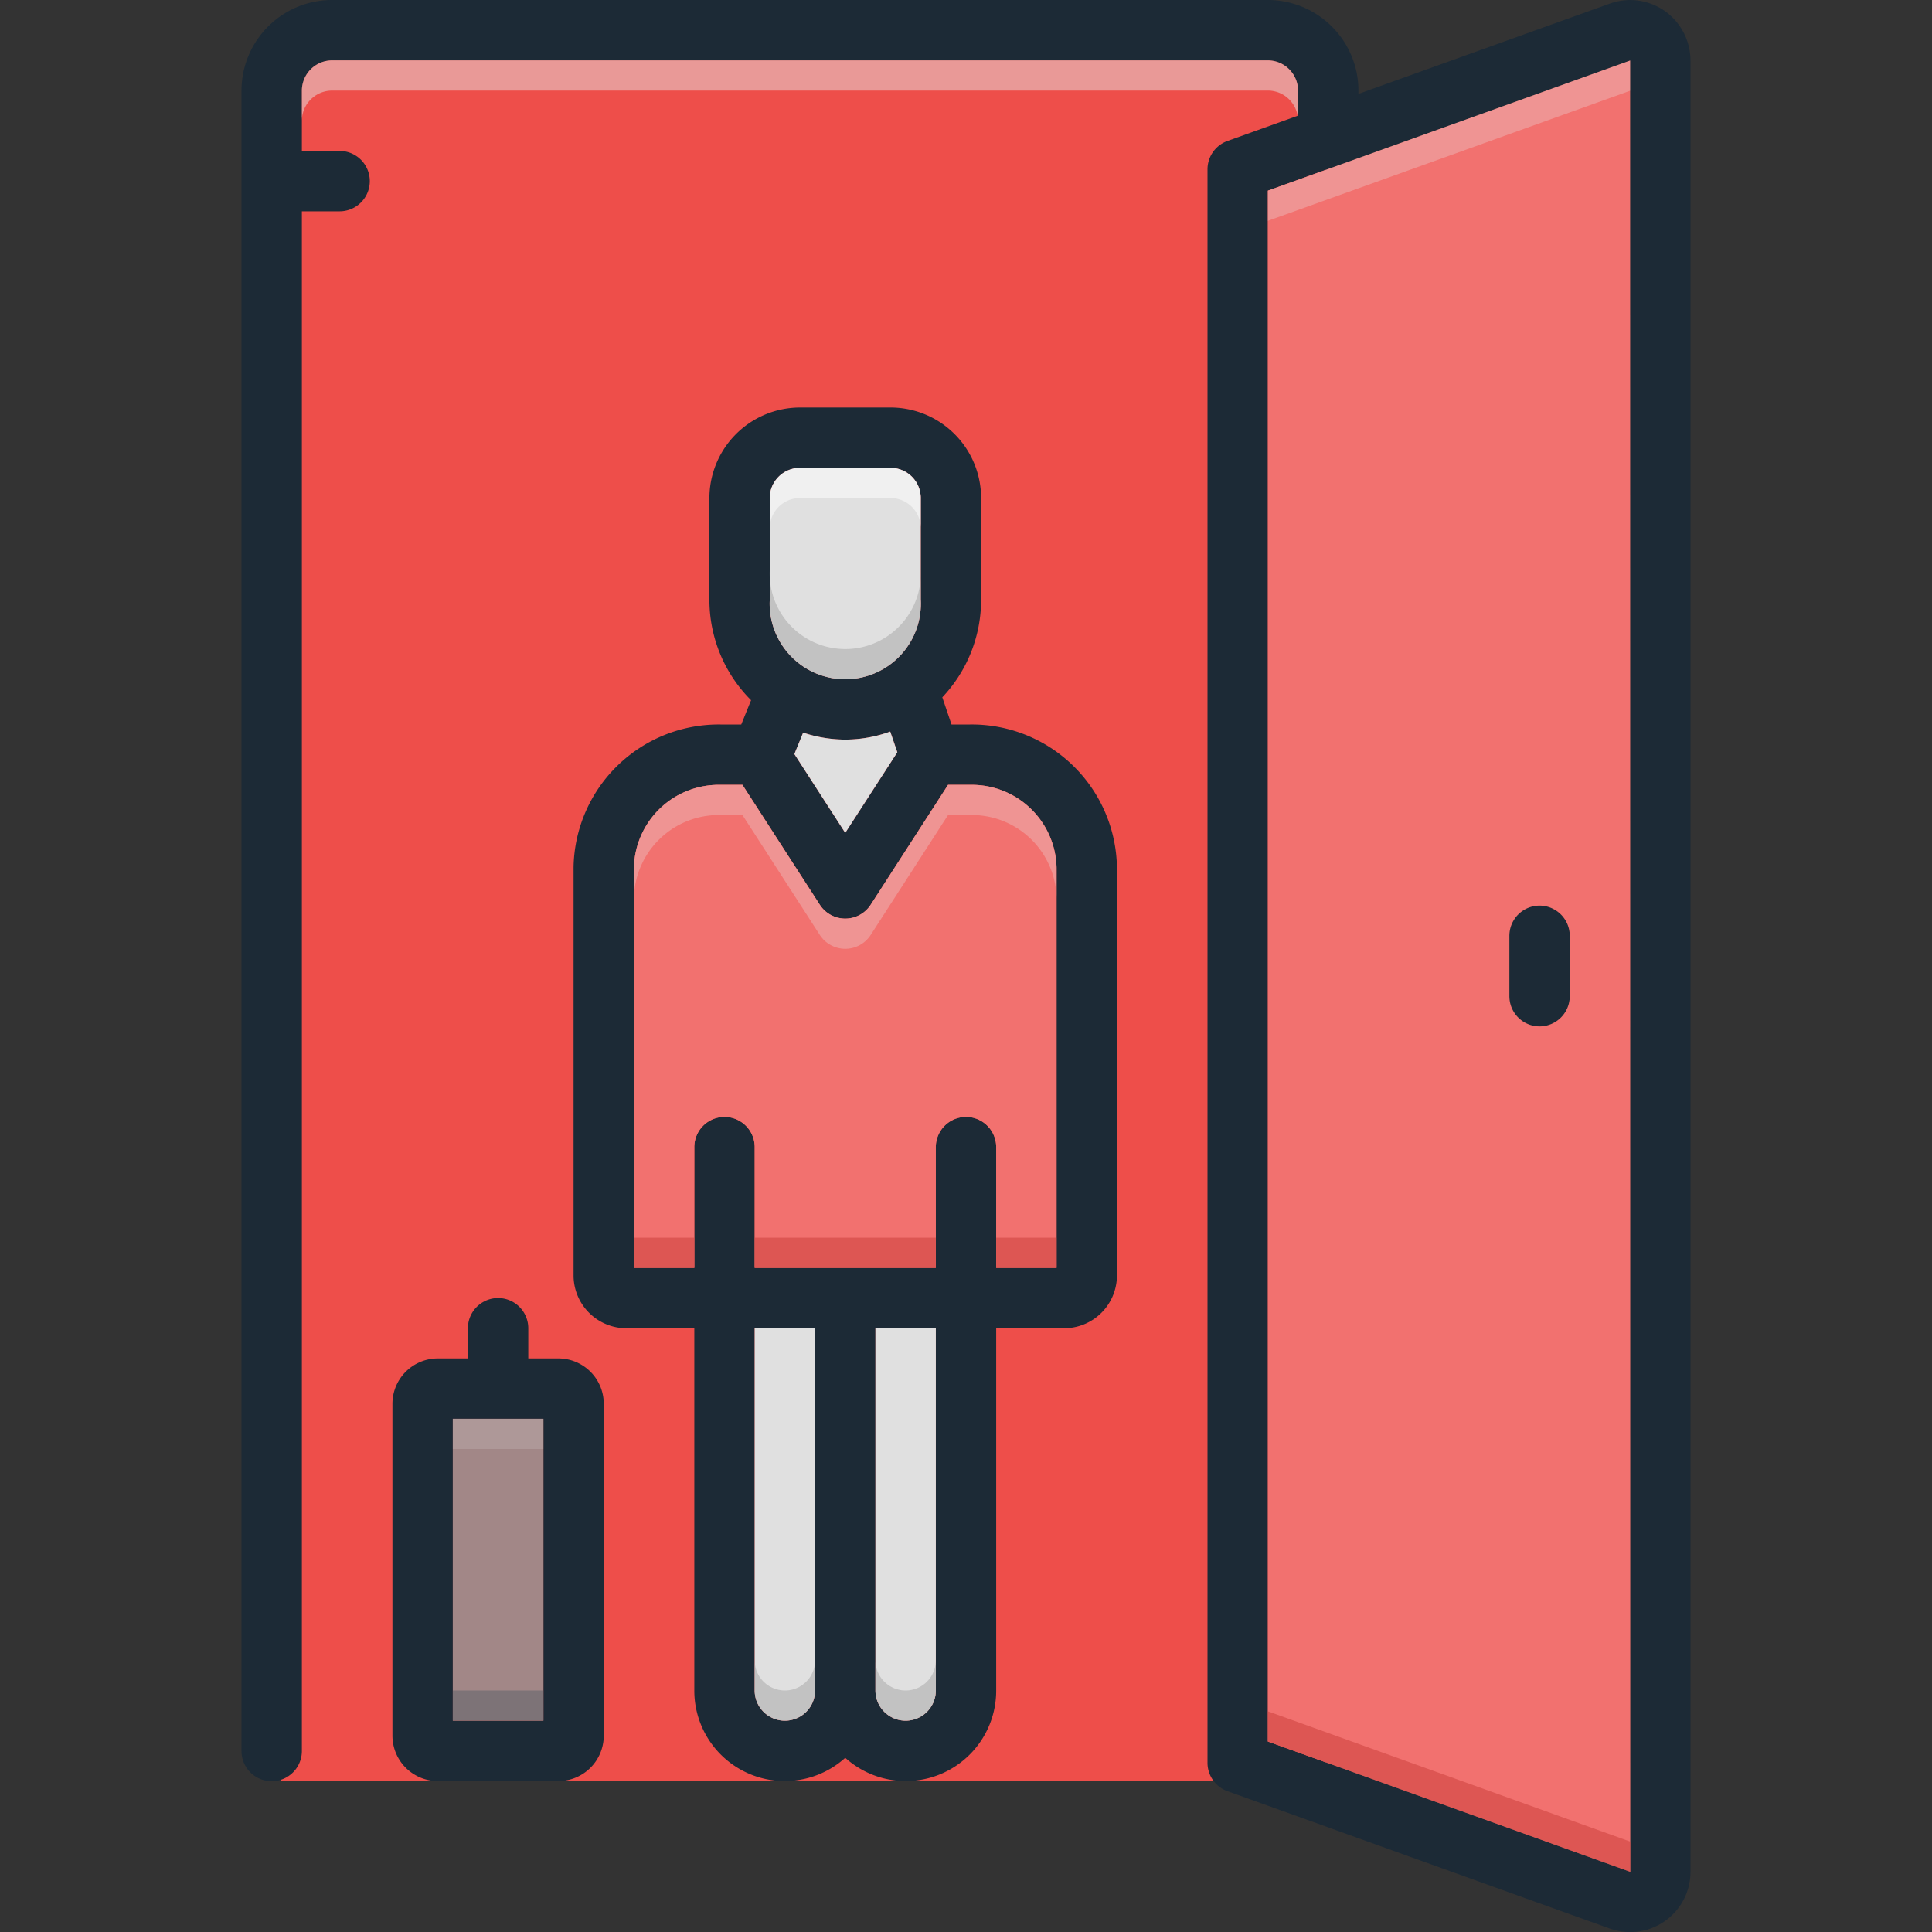 <svg xmlns="http://www.w3.org/2000/svg" data-name="Layer 1" viewBox="0 0 128 128"><rect x="0" y="0" width="128" height="128" fill="#333333" stroke="none"/><rect width="69.228" height="116.313" x="18.605" y="1.688" fill="#ee4e4a" class="colorffdb80 svgShape"></rect><path fill="#1c2a36" d="M64.27,48H63.04l-.61-1.8A9.399,9.399,0,0,0,65,39.71V33.06A6.002,6.002,0,0,0,59.08,27H52.92A6.013,6.013,0,0,0,47,33.08v6.63A9.397,9.397,0,0,0,49.76,46.39L49.11,48H47.73A9.62,9.62,0,0,0,38,57.48V84.53A3.502,3.502,0,0,0,41.52,88H46v24a5.99,5.99,0,0,0,10,4.46A5.99,5.99,0,0,0,66,112V88h4.48A3.502,3.502,0,0,0,74,84.53V57.48A9.62,9.62,0,0,0,64.27,48ZM51,33.08A2.004,2.004,0,0,1,52.92,31h6.16A1.999,1.999,0,0,1,61,33.06v6.65a5.008,5.008,0,1,1-10,0Zm8.45,16.76L56,55.18l-3.37-5.22.58-1.42A8.917,8.917,0,0,0,56,49a8.734,8.734,0,0,0,2.98-.53ZM54,112a2,2,0,0,1-4,0V88h4Zm8,0a2,2,0,0,1-4,0V88h4Zm8-28H66V76a2,2,0,0,0-4,0v8H50V76a2,2,0,0,0-4,0v8H42V57.48A5.616,5.616,0,0,1,47.73,52h1.46l5.13,7.95a2.006,2.006,0,0,0,3.36,0L62.81,52h1.46A5.616,5.616,0,0,1,70,57.48Z" class="color2d4356 svgShape"></path><path fill="#e0e0e0" d="M61 33.06v6.65a5.008 5.008 0 1 1-10 0V33.08A2.004 2.004 0 0 1 52.92 31h6.16A1.999 1.999 0 0 1 61 33.06zM59.45 49.84L56 55.18l-3.37-5.22.58-1.42A8.917 8.917 0 0 0 56 49a8.734 8.734 0 0 0 2.98-.53zM62 88v24a2 2 0 0 1-4 0V88zM54 88v24a2 2 0 0 1-4 0V88z" class="colore1ebf4 svgShape"></path><path fill="#f2716f" d="M70,57.48V84H66V76a2,2,0,0,0-4,0v8H50V76a2,2,0,0,0-4,0v8H42V57.48A5.616,5.616,0,0,1,47.73,52h1.46l5.13,7.95a2.006,2.006,0,0,0,3.36,0L62.81,52h1.46A5.616,5.616,0,0,1,70,57.48Z" class="colorfc785e svgShape"></path><path fill="#1c2a36" d="M104,62v4a2,2,0,0,1-4,0V62a2,2,0,0,1,4,0Z" class="color2d4356 svgShape"></path><path fill="#1c2a36" d="M110.3.73a3.994,3.994,0,0,0-3.65-.49L90,6.22V6a6.005,6.005,0,0,0-6-6H22a6.005,6.005,0,0,0-6,6V116.01a2,2,0,0,0,4,0V14h2.5a2,2,0,0,0,0-4H20V6a2.006,2.006,0,0,1,2-2H84a2.006,2.006,0,0,1,2,2V7.66L81.32,9.34A1.998,1.998,0,0,0,80,11.22V116.79a1.998,1.998,0,0,0,1.32,1.88s25.32,9.1,25.33,9.1A3.997,3.997,0,0,0,112,124V4.01A4.034,4.034,0,0,0,110.3.73ZM108,124.01l-24-8.63V12.63l24-8.62.01,120Z" class="color2d4356 svgShape"></path><path fill="#f2716f" d="M108,4.01,84,12.63V115.38l24,8.63h.01ZM104,66a2,2,0,0,1-4,0V62a2,2,0,0,1,4,0Z" class="colorfc785e svgShape"></path><path fill="#1c2a36" d="M37,90H35V88a2,2,0,0,0-4,0v2H29a3.009,3.009,0,0,0-3,3v22a3.009,3.009,0,0,0,3,3h8a3.009,3.009,0,0,0,3-3V93A3.009,3.009,0,0,0,37,90Zm-1,24H30V94h6Z" class="color2d4356 svgShape"></path><rect width="6" height="20" x="30" y="94" fill="#a28787" class="color9387a2 svgShape"></rect><path fill="#a4a4a4" d="M54,110v2a2,2,0,0,1-4,0v-2a2,2,0,0,0,4,0Z" opacity=".5" class="color9fa5aa svgShape"></path><path fill="#e5e5e5" d="M86,6V7.66l-.03.01A1.999,1.999,0,0,0,84,6H22a2.006,2.006,0,0,0-2,2V6a2.006,2.006,0,0,1,2-2H84A2.006,2.006,0,0,1,86,6Z" opacity=".5" class="colorf9edd2 svgShape"></path><path fill="#ffffff" d="M61,33.06v2A1.999,1.999,0,0,0,59.08,33H52.92A2.004,2.004,0,0,0,51,35.08v-2A2.004,2.004,0,0,1,52.92,31h6.16A1.999,1.999,0,0,1,61,33.06Z" opacity=".5" class="colorffffff svgShape"></path><path fill="#a4a4a4" d="M61,37.71v2a5.008,5.008,0,1,1-10,0v-2a5.008,5.008,0,1,0,10,0Z" opacity=".5" class="color9fa5aa svgShape"></path><path fill="#e8e8e8" d="M70,57.48v2A5.616,5.616,0,0,0,64.27,54H62.81l-5.13,7.95a2.006,2.006,0,0,1-3.36,0L49.19,54H47.73A5.616,5.616,0,0,0,42,59.48v-2A5.616,5.616,0,0,1,47.73,52h1.46l5.13,7.95a2.006,2.006,0,0,0,3.36,0L62.81,52h1.46A5.616,5.616,0,0,1,70,57.48Z" opacity=".3" class="colorf9dbd7 svgShape"></path><rect width="4" height="2" x="42" y="82" fill="#c93c38" opacity=".5" class="colora54b3f svgShape"></rect><rect width="4" height="2" x="66" y="82" fill="#c93c38" opacity=".5" class="colora54b3f svgShape"></rect><rect width="12" height="2" x="50" y="82" fill="#c93c38" opacity=".5" class="colora54b3f svgShape"></rect><path fill="#a4a4a4" d="M62,110v2a2,2,0,0,1-4,0v-2a2,2,0,0,0,4,0Z" opacity=".5" class="color9fa5aa svgShape"></path><polygon fill="#e8e8e8" points="108 4.01 108 6.01 84 14.63 84 12.63 108 4.01" opacity=".3" class="colorf9dbd7 svgShape"></polygon><polygon fill="#c93c38" points="108.01 122.01 108.01 124.01 108 124.01 84 115.38 84 113.38 108 122.01 108.01 122.01" opacity=".5" class="colora54b3f svgShape"></polygon><rect width="6" height="2" x="30" y="94" fill="#e0e0e0" opacity=".2" class="colordccef2 svgShape"></rect><rect width="6" height="2" x="30" y="112" fill="#596168" opacity=".5" class="color5f5968 svgShape"></rect></svg>